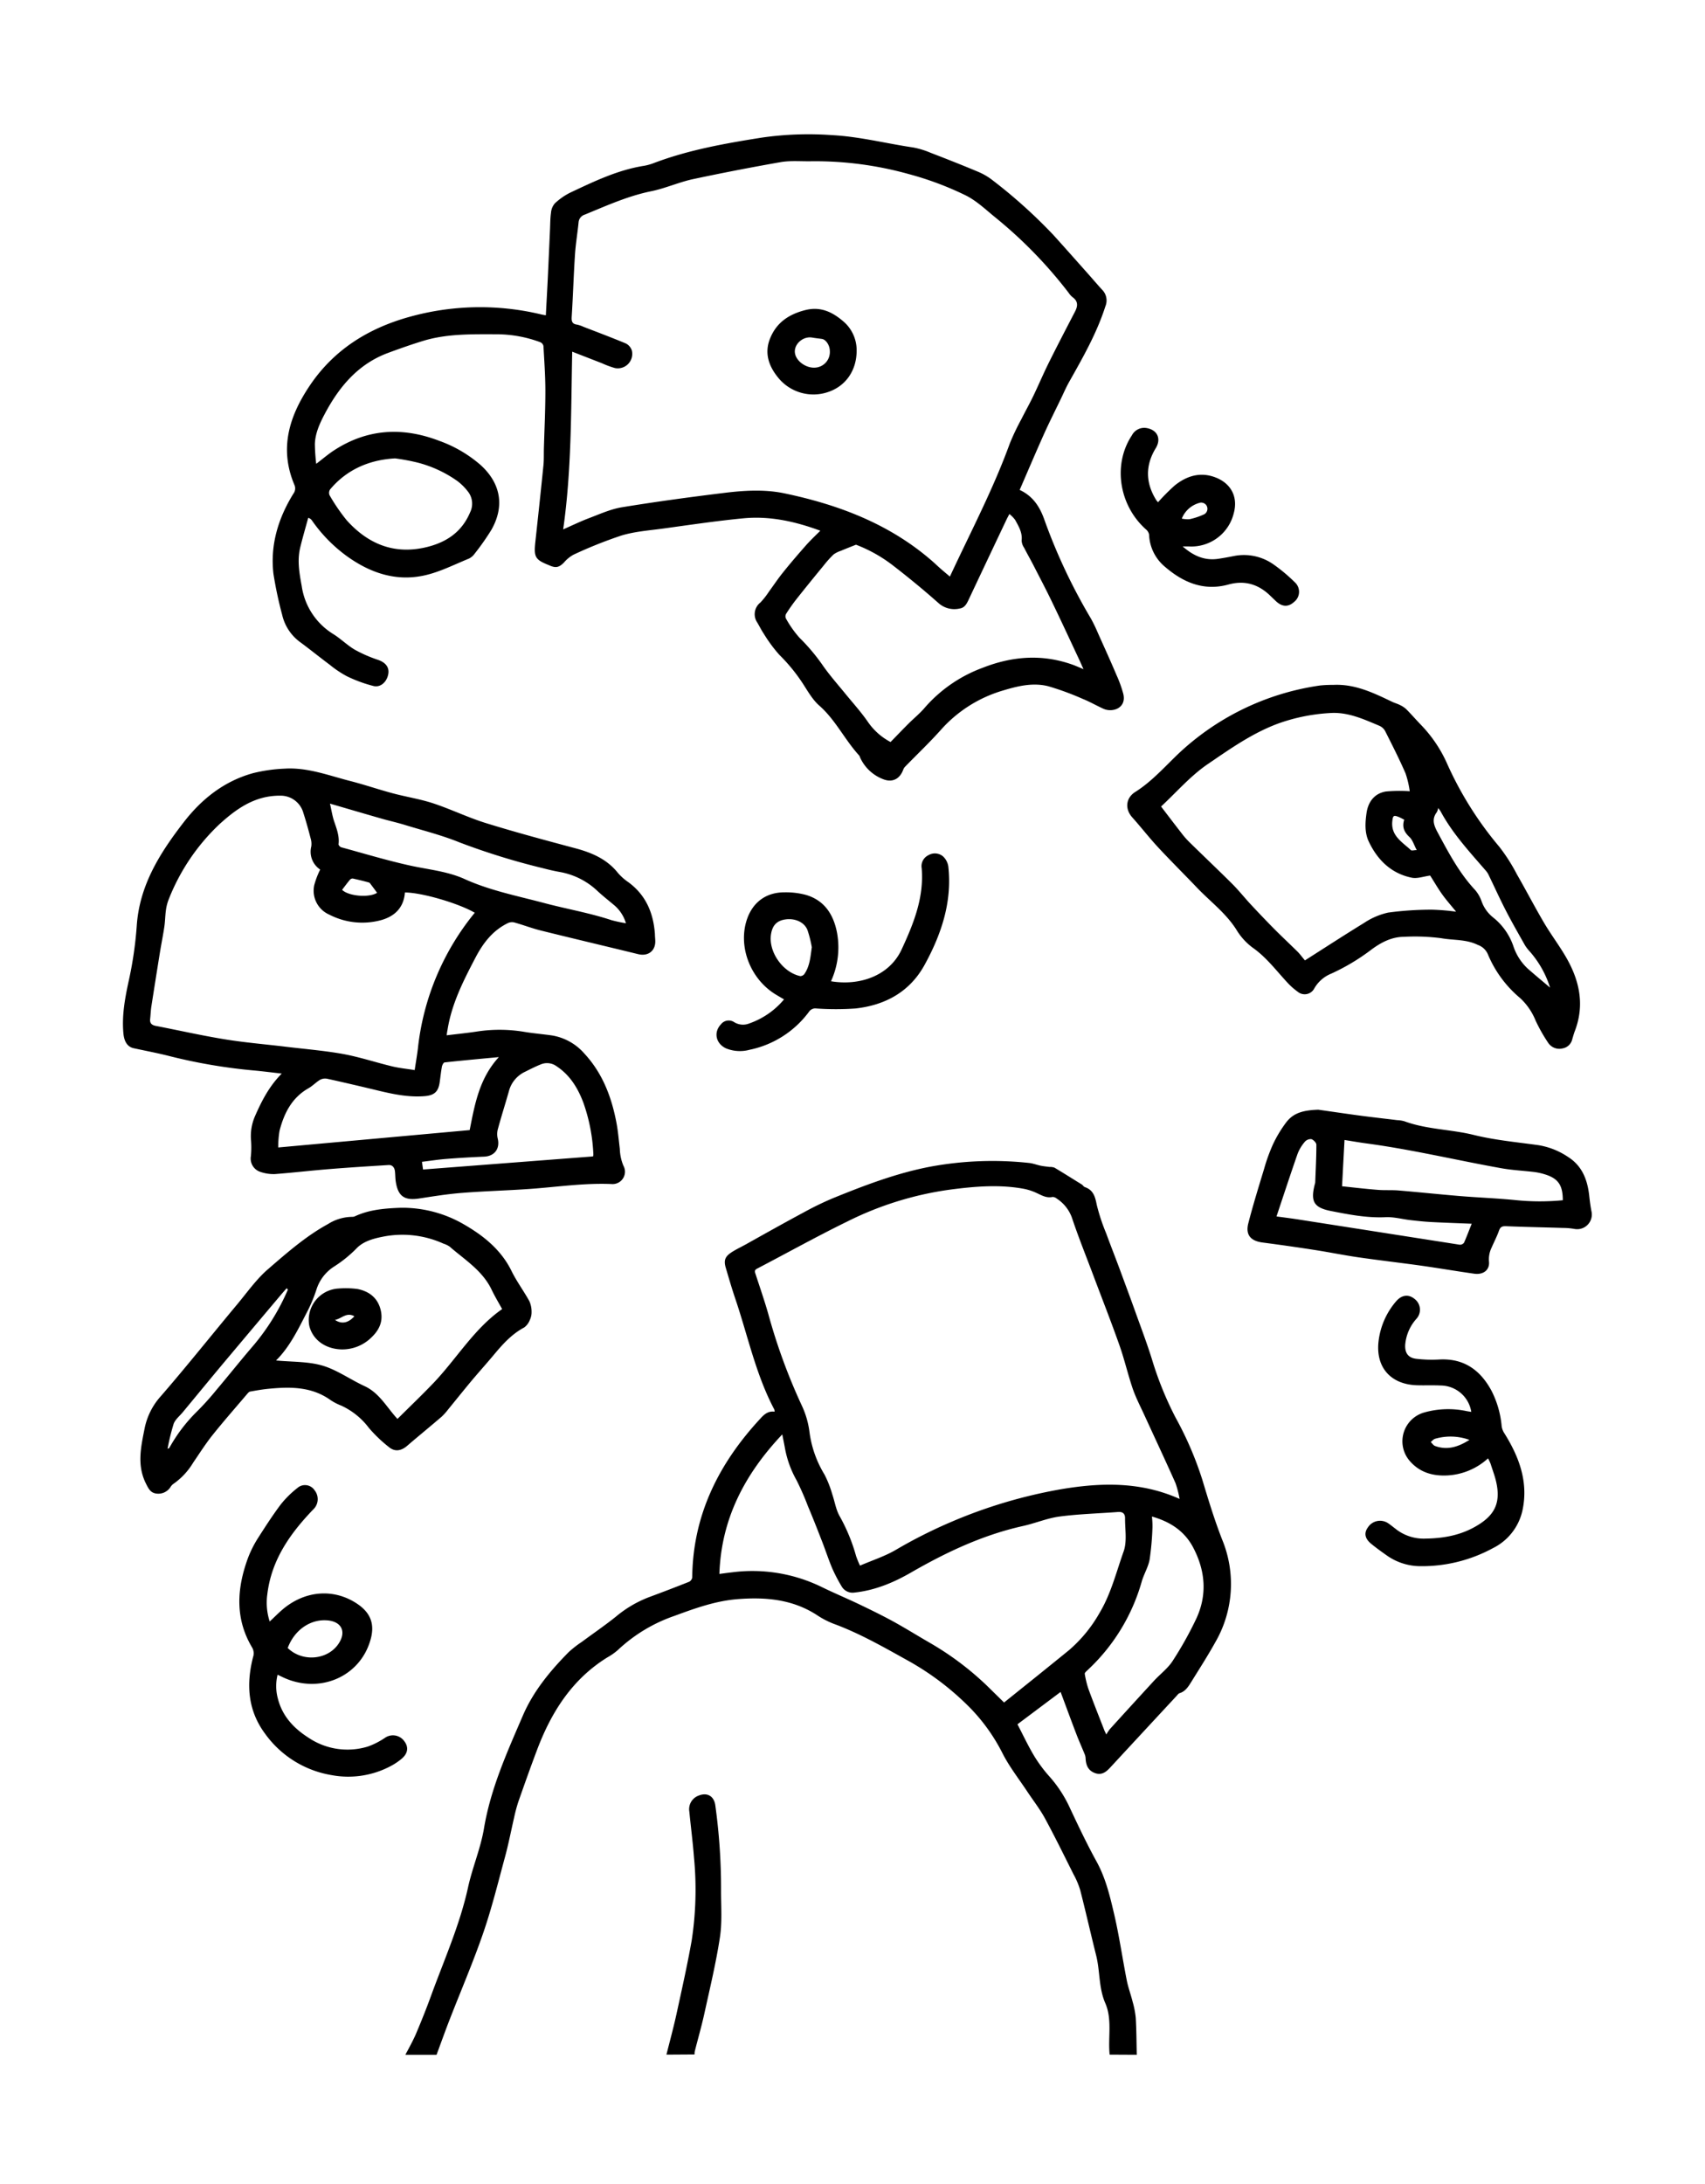 <svg id="Layer_1" data-name="Layer 1" xmlns="http://www.w3.org/2000/svg" viewBox="0 0 472.07 604.5"><path d="M307.23,568.63c-.49-4.74.76-9.72-1.2-14.23-1.86-4.27-1.44-8.83-2.52-13.17-1.51-6-2.88-12.11-4.43-18.14a22.47,22.47,0,0,0-1.85-4.36c-2.59-5.17-5.14-10.38-7.9-15.47-1.41-2.59-3.25-4.94-4.89-7.41-2.29-3.46-4.9-6.78-6.79-10.45A50.73,50.73,0,0,0,268.92,473a75.87,75.87,0,0,0-17.73-13.52c-6.66-3.7-13.27-7.49-20.46-10.12a23.81,23.81,0,0,1-4.58-2.4c-6.77-4.37-14.24-5-22-4.38-6.1.5-11.72,2.53-17.42,4.63a43.53,43.53,0,0,0-15.61,9.4,16.46,16.46,0,0,1-2.93,2.07c-9.72,6-15.48,15.05-19.43,25.45-1.83,4.83-3.56,9.71-5.27,14.59a43.48,43.48,0,0,0-1.17,4.42c-.82,3.53-1.5,7.1-2.45,10.61-1.93,7.11-3.69,14.29-6.09,21.25-2.79,8.09-6.2,16-9.31,24-1.25,3.21-2.4,6.45-3.6,9.68h-8.64c1-1.86,2-3.68,2.86-5.6,1.53-3.61,3-7.26,4.33-10.94,3.6-9.84,7.89-19.43,10.16-29.75,1.2-5.51,3.49-10.81,4.42-16.35,1.85-11.08,6.42-21.14,10.79-31.29,2.9-6.72,7.55-12.33,12.67-17.52a29.46,29.46,0,0,1,3.62-2.82c3.16-2.34,6.41-4.56,9.46-7a32,32,0,0,1,9.12-5.37q5.59-2.07,11.14-4.27a1.64,1.64,0,0,0,.86-1.19c.17-17.36,7.41-31.67,19-44.12,1-1.1,2.1-2,3.8-1.76a1.87,1.87,0,0,0-.06-.59c-5.15-9.7-7.34-20.44-10.83-30.72-.95-2.81-1.78-5.67-2.62-8.51-.59-2-.24-3.07,1.48-4.22,1.26-.84,2.66-1.49,4-2.23,5.37-3,10.71-6,16.12-8.9a85,85,0,0,1,8.27-4c8.75-3.55,17.57-6.91,26.9-8.67a94.54,94.54,0,0,1,27.23-1c1.08.11,2.13.54,3.21.76.78.16,1.58.23,2.38.34a3.89,3.89,0,0,1,1.4.19c2.55,1.51,5,3.08,7.56,4.65.32.2.53.63.87.74,2.35.81,2.85,2.65,3.29,4.89a53.82,53.82,0,0,0,2.6,7.88c1.3,3.55,2.7,7.06,4,10.6s2.6,7,3.86,10.52c1.64,4.59,3.39,9.16,4.84,13.81a93.53,93.53,0,0,0,6.57,16.17,94.93,94.93,0,0,1,7.36,17.11c1.67,5.56,3.35,11.07,5.45,16.47a32.15,32.15,0,0,1-1.87,28.54c-2.09,3.77-4.44,7.4-6.71,11.07-.78,1.25-1.59,2.52-3.16,3-.33.1-.58.48-.84.76q-9.21,9.92-18.4,19.85c-1.14,1.23-2.35,2.15-4.14,1.52s-2.57-2-2.65-4.18a3.35,3.35,0,0,0-.26-1.08c-.76-1.86-1.59-3.69-2.3-5.56-1.46-3.8-2.85-7.62-4.36-11.65l-11.94,8.95c1.52,2.91,2.93,5.94,4.64,8.79a39,39,0,0,0,4.38,5.85,35.05,35.05,0,0,1,5.57,8.67c2.32,4.94,4.67,9.88,7.3,14.66s3.79,9.93,5,15.09c1.34,5.88,2.2,11.87,3.37,17.79.39,2,1.13,3.94,1.62,5.92a24.9,24.9,0,0,1,.87,4.49c.2,3.39.2,6.8.28,10.2ZM326.6,414.84a28.27,28.27,0,0,0-1.13-4.37c-2.81-6.3-5.74-12.54-8.61-18.8-1.12-2.44-2.37-4.83-3.24-7.35-1.36-4-2.29-8.11-3.7-12.08-2.34-6.63-4.93-13.18-7.4-19.77-1.94-5.15-4-10.27-5.74-15.48a10.55,10.55,0,0,0-4.19-5.27,1.82,1.82,0,0,0-1.17-.45c-1.65.36-2.95-.42-4.35-1.07A15.05,15.05,0,0,0,283.4,329c-6.79-1.24-13.63-.64-20.36.24A91.23,91.23,0,0,0,234.72,338c-8.48,4.14-16.74,8.74-25.11,13.11-.81.42-.62.89-.41,1.52,1.2,3.69,2.48,7.36,3.54,11.09A161,161,0,0,0,222,389a24.31,24.31,0,0,1,2.12,7.27,30,30,0,0,0,4.16,11.82,29.67,29.67,0,0,1,2.14,5.42c.69,2,1,4.19,2,6a49.52,49.52,0,0,1,4.6,11.12,27.53,27.53,0,0,0,1.09,2.67c3.51-1.51,7-2.63,10-4.41a135,135,0,0,1,15.24-7.68,136.85,136.85,0,0,1,30.51-9.07C304.85,410.3,315.82,410,326.6,414.84ZM278,471.18c6-4.81,12-9.61,18-14.5a38.7,38.7,0,0,0,8.44-10.3c3.18-5.31,4.63-11.31,6.66-17,1-2.78.37-6.14.4-9.24,0-1.18-.62-1.79-1.92-1.69-5.4.42-10.84.55-16.19,1.26-3.44.45-6.73,1.87-10.14,2.62-11.07,2.46-21.16,7.21-30.93,12.83-4.89,2.83-10.07,5-15.8,5.6A3.48,3.48,0,0,1,233,439a44.26,44.26,0,0,1-2.63-5.07c-1.12-2.69-2-5.47-3.1-8.19-1.16-3-2.35-6-3.58-8.91a75.63,75.63,0,0,0-3.16-7.19,28.29,28.29,0,0,1-3.15-8.59c-.23-1.27-.49-2.54-.79-4.07-10.4,11-16.9,23.38-17.41,38.62,1.27-.17,2.35-.32,3.44-.44a43.74,43.74,0,0,1,24.77,4c3.48,1.71,7.07,3.2,10.56,4.87,3.15,1.51,6.3,3.05,9.36,4.72,3.4,1.87,6.7,3.93,10.06,5.87a82,82,0,0,1,15.91,11.93Zm28.29,8.88a12.7,12.7,0,0,1,1-1.51q6.09-6.71,12.23-13.39c1.71-1.85,3.82-3.41,5.16-5.49A100.05,100.05,0,0,0,331.21,448c3.08-6.61,2.53-13.25-.82-19.66-2.4-4.6-6.38-7.19-11.45-8.63a23.82,23.82,0,0,1,.15,2.91,78.65,78.65,0,0,1-.79,9c-.38,2.09-1.58,4-2.18,6.07a53.25,53.25,0,0,1-15.27,24.78c-.23.21-.55.56-.51.79a27.15,27.15,0,0,0,1,4.12c1.41,3.86,2.94,7.68,4.43,11.51C305.84,479.1,306,479.34,306.31,480.06Z"/><path d="M184.52,568.63c.93-3.71,1.94-7.4,2.76-11.13,1.48-6.78,3-13.55,4.22-20.39a92.76,92.76,0,0,0,.65-23c-.32-4.25-.88-8.48-1.29-12.72a4,4,0,0,1,2.62-4.46c2.37-.93,4.22.18,4.57,2.7a167.73,167.73,0,0,1,1.59,23.8c0,4.27.33,8.6-.32,12.78-1.08,7.08-2.77,14.08-4.31,21.1-.77,3.5-1.77,6.95-2.65,10.43a4.68,4.68,0,0,0-.06.84Z"/><path d="M151.13,87.26c.18-3.49.37-6.79.53-10.08q.32-6.83.62-13.65c.07-1.56.06-3.13.28-4.67a4.51,4.51,0,0,1,1.05-2.56,17.69,17.69,0,0,1,4.3-3c6.59-3.1,13.16-6.28,20.46-7.42a14.74,14.74,0,0,0,2.76-.79c9.62-3.63,19.68-5.4,29.75-7a90.69,90.69,0,0,1,19.5-.69c7.64.4,15,2.32,22.44,3.41a22.89,22.89,0,0,1,4.8,1.46c4.34,1.67,8.66,3.37,12.95,5.17a17.66,17.66,0,0,1,4.1,2.33,142.59,142.59,0,0,1,17,15.28c3.15,3.48,6.26,7,9.37,10.49,1.4,1.57,2.75,3.18,4.18,4.72a4.2,4.2,0,0,1,.83,4.52c-2.37,7.41-6.2,14.12-10,20.86-.87,1.54-1.57,3.17-2.34,4.77-1.58,3.27-3.22,6.52-4.71,9.83-2.27,5.07-4.44,10.18-6.68,15.35,3.74,1.74,5.61,4.75,6.86,8.31a157.13,157.13,0,0,0,12.84,27.24,41,41,0,0,1,1.94,4c1.76,3.93,3.55,7.85,5.23,11.82A33.08,33.08,0,0,1,311,192c1,4-3,5.29-5.48,4.16-1.92-.87-3.75-1.93-5.7-2.72a77.63,77.63,0,0,0-9.55-3.51c-4.26-1.09-8.46-.07-12.59,1.18A36.88,36.88,0,0,0,260.5,202c-3.16,3.53-6.6,6.8-9.91,10.2a2.26,2.26,0,0,0-.51.82c-.94,2.56-3,3.65-5.57,2.62a11.49,11.49,0,0,1-6.4-6.06,1.65,1.65,0,0,0-.24-.5c-4-4.37-6.51-9.81-11-13.77-1.94-1.69-3.27-4.12-4.71-6.32a47.9,47.9,0,0,0-6.38-7.76,40.1,40.1,0,0,1-4.32-5.86c-.68-1-1.19-2.08-1.81-3.1a4.1,4.1,0,0,1,.9-5.53,22,22,0,0,0,2.35-3c1.33-1.81,2.57-3.69,4-5.44,2-2.5,4.11-4.94,6.23-7.35,1.23-1.39,2.58-2.66,4-4.07-7-2.58-14-4.13-21.32-3.43s-14.75,1.81-22.11,2.82c-3.89.53-7.88.81-11.61,1.93a121.42,121.42,0,0,0-13.31,5.32,9.33,9.33,0,0,0-2.64,2.17c-1.32,1.32-2.18,1.56-3.85.86l-.27-.12c-3.84-1.52-4.25-2.24-3.8-6.43.77-7.06,1.53-14.11,2.24-21.18.16-1.57.09-3.16.13-4.74.15-5.27.41-10.54.41-15.82,0-4.16-.3-8.33-.53-12.49a1.52,1.52,0,0,0-.87-1.06,35,35,0,0,0-11.81-2.2c-6.86,0-13.75-.21-20.43,1.77-3.3,1-6.55,2.15-9.78,3.34-8.4,3.07-13.68,9.4-17.7,17-1.37,2.61-2.6,5.28-2.7,8.27a52.69,52.69,0,0,0,.37,5.48c1.82-1.39,3.23-2.6,4.77-3.62,9.25-6.09,19.05-6.66,29.26-2.76A35.78,35.78,0,0,1,133,128.64c5.64,5.06,6.79,11.44,3.05,18a67.68,67.68,0,0,1-4.62,6.58,4.18,4.18,0,0,1-1.63,1.39c-4,1.63-8,3.68-12.19,4.62-8.07,1.82-15.34-.74-21.89-5.54A41.61,41.61,0,0,1,86.34,144a1.89,1.89,0,0,0-1-.69c-.75,2.74-1.55,5.47-2.22,8.23-.86,3.58-.24,7.08.42,10.66a18.72,18.72,0,0,0,8.81,13.33c2,1.26,3.75,3,5.81,4.24a37.68,37.68,0,0,0,6.54,2.86c2,.7,3.12,2,2.81,3.87-.36,2.17-2.1,3.84-4.09,3.36a38.32,38.32,0,0,1-7.37-2.7A28.77,28.77,0,0,1,91.33,184c-2.69-2-5.31-4.12-8-6.12a12.92,12.92,0,0,1-5.2-7.7,109.56,109.56,0,0,1-2.42-11.37c-.93-8,1.32-15.38,5.52-22.18a2.39,2.39,0,0,0,.26-2.49c-4.21-10-1.43-18.93,4.26-27.4,6.67-9.93,16.17-15.84,27.46-19A72.73,72.73,0,0,1,149.78,87C150.1,87.09,150.43,87.13,151.13,87.26ZM263,159.57c.84-1.79,1.61-3.43,2.39-5.06,5-10.47,10.22-20.82,14.19-31.75a65.58,65.58,0,0,1,3.2-6.73c1.09-2.18,2.29-4.3,3.34-6.49,1.44-3,2.71-6,4.19-9,2.39-4.81,4.87-9.56,7.34-14.32.8-1.54.88-2.86-.72-4a5.19,5.19,0,0,1-1.05-1.18,123.94,123.94,0,0,0-20.11-20.71c-2.79-2.25-5.46-4.86-8.63-6.37a87,87,0,0,0-15.45-5.76,96.38,96.38,0,0,0-27-3.57c-2.83.06-5.72-.23-8.48.23Q204,47,191.91,49.57c-3.92.84-7.66,2.55-11.58,3.35-6.46,1.31-12.38,4-18.4,6.47a2.45,2.45,0,0,0-1.74,2.19c-.3,3-.81,6-1,9-.37,5.68-.54,11.39-.9,17.08-.08,1.26.11,2,1.47,2.18a8.4,8.4,0,0,1,1.77.6c3.92,1.51,7.86,3,11.74,4.61A3.34,3.34,0,0,1,174.94,97a4,4,0,0,1-4.68,4.86,25.44,25.44,0,0,1-3.62-1.34l-8.21-3.19c-.34,16.53-.16,32.8-2.5,49.18,2.57-1.13,4.81-2.22,7.14-3.1,2.94-1.11,5.89-2.46,9-3,9.46-1.55,19-2.84,28.48-4,5.43-.67,11-1,16.36.07,15.49,3.21,30,8.73,42,19.52C260.15,157.19,261.5,158.31,263,159.57ZM300,185.2c-.47-1-.83-1.86-1.21-2.67-2.48-5.29-4.93-10.59-7.47-15.85-1.68-3.5-3.49-6.93-5.26-10.38-.81-1.57-1.7-3.11-2.5-4.69a3.93,3.93,0,0,1-.7-2c.26-2.23-.85-4-1.81-5.75a8.71,8.71,0,0,0-1.58-1.6c-.36.7-.59,1.11-.79,1.53q-5.3,11.17-10.57,22.35c-.52,1.09-1.1,2.08-2.39,2.27a6.57,6.57,0,0,1-5.85-1.48c-4.15-3.69-8.46-7.22-12.86-10.61A40.24,40.24,0,0,0,237,150.75c-1.74.7-3,1.18-4.2,1.7a7,7,0,0,0-2,1,28.25,28.25,0,0,0-2.7,3c-2.56,3.11-5.1,6.23-7.6,9.39-1,1.27-1.94,2.62-2.82,4a1.44,1.44,0,0,0-.11,1.27,29,29,0,0,0,3.77,5.37,54.15,54.15,0,0,1,6.69,8c2,2.8,4.3,5.38,6.47,8.06,2,2.41,4.06,4.73,5.82,7.28a17.46,17.46,0,0,0,6.25,5.54c1.72-1.76,3.36-3.48,5.05-5.16,1.45-1.45,3.09-2.76,4.41-4.33a39.15,39.15,0,0,1,16.06-11.06c8.39-3.3,16.85-3.87,25.4-.66C298.27,184.47,299.05,184.8,300,185.2ZM109.39,126.86c-7.67.43-13.69,3.45-18,8.6a1.74,1.74,0,0,0-.15,1.59A52,52,0,0,0,96,144c5.75,6.38,12.78,9.45,21.5,7.56,5.76-1.26,10.27-4.1,12.65-9.74a5.43,5.43,0,0,0-.63-5.83,15.42,15.42,0,0,0-2.83-2.82,33.36,33.36,0,0,0-11.29-5.2A60,60,0,0,0,109.39,126.86Z"/><path d="M123.67,286.53c3-.37,5.73-.64,8.47-1.06a41.57,41.57,0,0,1,13,.1c2.55.43,5.14.63,7.7,1a15.19,15.19,0,0,1,9,5.06c5,5.42,7.49,12,8.83,19.06.46,2.39.65,4.84.94,7.26a13.12,13.12,0,0,0,1,4.68,3.42,3.42,0,0,1-3.3,5.06c-7.57-.32-15,.81-22.54,1.35-6.27.45-12.56.6-18.82,1.1-4,.31-7.89.94-11.81,1.54-4.2.66-6-.62-6.59-4.84-.12-.9-.1-1.82-.21-2.73s-.65-1.74-1.74-1.68c-5.45.34-10.91.68-16.36,1.12-5.06.41-10.11,1-15.17,1.39a11.41,11.41,0,0,1-4.07-.64A3.87,3.87,0,0,1,69.46,320a24.82,24.82,0,0,0,.05-4.31,13.84,13.84,0,0,1,1.13-6.87c1.84-4.18,3.91-8.22,7.37-11.7-2.77-.31-5.3-.64-7.84-.87a150.57,150.57,0,0,1-23.37-4c-3.24-.82-6.54-1.44-9.81-2.15-1.76-.39-2.61-1.93-2.81-4-.47-4.85.36-9.5,1.37-14.22a105.31,105.31,0,0,0,2.3-15.48c.71-11.28,6.35-20.21,12.94-28.74,5-6.5,11.24-11.46,19.26-13.68a43.54,43.54,0,0,1,8.76-1.25c6.36-.4,12.26,1.92,18.27,3.45,3.9,1,7.7,2.31,11.58,3.35s7.61,1.59,11.28,2.8c5,1.65,9.78,4,14.8,5.53,8.14,2.52,16.38,4.72,24.61,6.92,4.55,1.22,8.69,3,11.72,6.79a14.89,14.89,0,0,0,2.9,2.58c4.86,3.56,6.94,8.52,7.36,14.35,0,.62.08,1.24.1,1.87.08,2.81-2,4.37-4.74,3.7-9-2.2-17.95-4.31-26.91-6.53-2.5-.62-4.92-1.56-7.41-2.25a2.69,2.69,0,0,0-1.8.21c-4.22,2.08-6.86,5.55-9,9.68-3.33,6.36-6.54,12.7-7.67,19.88C123.81,285.47,123.76,285.84,123.67,286.53ZM112.11,247c-.32,4.34-3,6.75-6.92,7.74a19.91,19.91,0,0,1-14-1.6A7.22,7.22,0,0,1,87,245a22.67,22.67,0,0,1,1.65-4.34,5.92,5.92,0,0,1-2.46-6.41A5.22,5.22,0,0,0,86,232c-.61-2.36-1.26-4.71-2-7a6.52,6.52,0,0,0-6.3-4.79,19,19,0,0,0-4.69.52c-4.74,1.16-8.5,4-12.07,7.21a57.41,57.41,0,0,0-14.19,20.87,12.74,12.74,0,0,0-.8,3c-.22,1.55-.22,3.13-.45,4.68-.36,2.42-.85,4.81-1.24,7.22q-1.2,7.44-2.36,14.89c-.17,1.13-.2,2.28-.33,3.42s.42,1.68,1.54,1.9c6.39,1.23,12.74,2.68,19.16,3.72,5.58.91,11.23,1.37,16.84,2.05,5.28.64,10.6,1.07,15.82,2,4.65.85,9.18,2.37,13.78,3.47,2,.47,4,.64,6.1,1,.34-2.24.68-4.18.91-6.13a71.3,71.3,0,0,1,15.73-37.42C127,250,116.74,247,112.11,247Zm26,45.56c-5.28.5-10.14.94-15,1.47-.3,0-.66.72-.75,1.14-.26,1.42-.41,2.85-.61,4.27-.36,2.69-1.48,3.71-4.21,3.93-4.47.35-8.77-.56-13.07-1.6-4.61-1.11-9.22-2.19-13.85-3.21a3,3,0,0,0-2,.28c-1.13.68-2.07,1.7-3.22,2.35-4.61,2.62-6.75,6.92-8,11.75a26.14,26.14,0,0,0-.36,4.63l53-4.81C131.47,305.56,132.7,298.48,138.1,292.58Zm35.19-37.07a10.44,10.44,0,0,0-3.51-5.19c-1.43-1.2-2.9-2.36-4.28-3.63A20.27,20.27,0,0,0,155,241.33c-1.61-.28-3.19-.66-4.77-1.07a192.22,192.22,0,0,1-23-7.12c-4.91-2-10.08-3.28-15.16-4.84-2.14-.66-4.34-1.14-6.49-1.76-4.67-1.33-9.33-2.71-14.22-4.13.38,1.66.61,3.08,1,4.43.72,2.23,1.68,4.39,1.37,6.84,0,.24.43.72.74.81,6.37,1.74,12.71,3.66,19.16,5.08,5,1.1,10.25,1.56,15,3.71,7,3.18,14.59,4.66,22,6.63,6.18,1.65,12.53,2.72,18.63,4.74A35.87,35.87,0,0,0,173.29,255.51Zm-9.11,64.56a2.36,2.36,0,0,0,.1-.53,49.07,49.07,0,0,0-2.77-14.34c-1.54-4.08-3.73-7.67-7.47-10.12a4.44,4.44,0,0,0-4.25-.51c-1.51.6-3,1.36-4.42,2.07A8.23,8.23,0,0,0,140.9,302c-1,3.54-2.13,7.06-3.09,10.62a5.24,5.24,0,0,0,0,2.49c.67,2.8-.88,4.86-3.73,5-3.49.15-7,.35-10.48.63-2.23.17-4.45.52-6.77.8l.3,2.13Zm-59.81-73c-.53-.72-1.06-1.44-1.6-2.15-.19-.25-.39-.6-.65-.67-1.47-.41-3-.77-4.44-1.09a1,1,0,0,0-.81.35c-.75.89-1.43,1.82-2.16,2.77C96.41,248,102.13,248.53,104.37,247.11Z"/><path d="M369.13,189.55c6-.3,11.12,2.19,16.28,4.66.72.35,1.51.55,2.22.92a6.87,6.87,0,0,1,1.76,1.18c1.35,1.36,2.61,2.82,3.94,4.2A37,37,0,0,1,400.51,211a97,97,0,0,0,14.6,23.34A49.4,49.4,0,0,1,420,242c2.54,4.4,4.87,8.92,7.45,13.3,1.83,3.13,4,6,5.88,9.16,3.9,6.55,5.55,13.43,2.71,20.87-.28.72-.47,1.46-.7,2.19a3.33,3.33,0,0,1-2.73,2.64,3.71,3.71,0,0,1-3.94-1.52,45.69,45.69,0,0,1-3.51-6.2,17.24,17.24,0,0,0-4.28-6.22A31.63,31.63,0,0,1,411.91,264a4.72,4.72,0,0,0-2.75-2.49c-3.24-1.6-6.74-1.24-10.08-1.85a56.18,56.18,0,0,0-10.31-.39c-3.4,0-6.33,1.52-9,3.49a58.31,58.31,0,0,1-11.2,6.71,9.49,9.49,0,0,0-4.68,4.09,3,3,0,0,1-4.6.9,18.84,18.84,0,0,1-3-2.69c-3.05-3.3-5.74-6.91-9.52-9.54a17.33,17.33,0,0,1-4.49-5c-2.95-4.62-7.33-7.83-11-11.7-3.54-3.71-7.19-7.32-10.68-11.08-2.47-2.67-4.7-5.55-7.13-8.26-2.07-2.32-1.77-5.36.84-7,4.14-2.61,7.44-6.18,10.9-9.57a72,72,0,0,1,40.3-19.91A33.07,33.07,0,0,1,369.13,189.55Zm-47.66,33.66c1.92,2.51,3.74,4.91,5.59,7.28a22.56,22.56,0,0,0,2.07,2.4c4,3.93,8.08,7.79,12.06,11.75,1.82,1.82,3.43,3.86,5.19,5.75,2.19,2.34,4.39,4.66,6.65,6.93,2,2,4.13,4,6.17,6,.7.69,1.27,1.5,2.1,2.48,5.52-3.51,10.88-7,16.36-10.36a19.74,19.74,0,0,1,6.67-2.87,89.67,89.67,0,0,1,12.16-.81,61.18,61.18,0,0,1,6.67.56c-1.46-1.8-2.83-3.33-4-5s-2.25-3.55-3.19-5c-1.81.24-3.53.9-5.05.6-5.71-1.15-9.52-4.9-11.94-10-1.19-2.51-1-5.32-.6-8.07.49-3.08,2.28-5.3,5.36-5.8a42.12,42.12,0,0,1,6.58-.07,26.35,26.35,0,0,0-1.16-4.94c-1.74-4-3.71-7.87-5.67-11.75a3.39,3.39,0,0,0-1.57-1.42c-4.37-1.83-8.72-3.86-13.64-3.53a50.94,50.94,0,0,0-14.06,2.79c-7.2,2.59-13.45,7-19.67,11.24C329.67,214.66,325.71,219.28,321.47,223.21Zm108.31,50.64-.39.46c-.06-.28-.09-.56-.17-.83a27.61,27.61,0,0,0-5.81-10.31,10.35,10.35,0,0,1-1.21-1.6c-1.81-3.21-3.65-6.41-5.33-9.68s-3.19-6.63-4.8-9.93a5.37,5.37,0,0,0-.82-1.15c-4.45-5.14-9.08-10.15-12.35-16.2-.17-.31-.4-.57-.71-1a4,4,0,0,1-.36,1.15c-1.54,2-.77,3.79.25,5.68,3,5.56,5.94,11.16,10.31,15.84a9.53,9.53,0,0,1,1.79,3.07,10,10,0,0,0,3.18,4.53,17.24,17.24,0,0,1,5.66,8,14.88,14.88,0,0,0,3.9,6.13C425.17,270,427.49,271.89,429.78,273.85Zm-41-47c-.57-.28-1-.54-1.5-.74-1.45-.59-1.63-.35-1.79,1.22-.4,4,2.78,5.73,5.14,7.94.24.23.88,0,1.63,0-.76-1.41-1.13-2.78-2-3.6C388.79,230.31,388.13,228.91,388.8,226.82Z"/><path d="M111,334.26a34,34,0,0,1,16.78,4.22c5.6,3.14,10.81,7.1,13.83,13.24,1.42,2.9,3.38,5.53,4.95,8.37a7,7,0,0,1,.62,3,4.84,4.84,0,0,1-.48,2.21,4.62,4.62,0,0,1-1.57,2.09c-3.4,1.81-5.89,4.56-8.3,7.45-2.24,2.69-4.6,5.28-6.85,8-2,2.42-4,4.91-6,7.36a15.7,15.7,0,0,1-1.73,1.91c-2.69,2.3-5.42,4.56-8.13,6.84-.59.49-1.14,1-1.75,1.49-1.63,1.19-3.2,1.31-4.75,0a38.38,38.38,0,0,1-5.48-5.25A20.07,20.07,0,0,0,94.45,389a14.79,14.79,0,0,1-2.93-1.52c-5.28-3.77-11.23-3.71-17.28-3.11-1.68.17-3.36.46-5,.76-.31.06-.6.42-.84.7-3.19,3.76-6.46,7.47-9.54,11.32-1.94,2.43-3.61,5.07-5.37,7.64a19.12,19.12,0,0,1-5.56,5.94,3.07,3.07,0,0,0-.74.85,4,4,0,0,1-4,1.76c-1.55-.23-2.11-1.41-2.78-2.75-2.56-5.1-1.38-10.16-.36-15.32a18.8,18.8,0,0,1,4.52-8.91c7.23-8.34,14.11-17,21.17-25.45,2.76-3.32,5.3-6.94,8.54-9.72,5.21-4.5,10.43-9.09,16.53-12.42a12.77,12.77,0,0,1,6.81-2,1.91,1.91,0,0,0,.82-.23C101.86,335,105.49,334.44,111,334.26ZM76.43,376.52c4.37.43,8.81.24,12.84,1.42S97,381.81,101,383.65c4.1,1.92,6.12,5.9,9.05,9.05,3.41-3.39,6.71-6.54,9.89-9.86,6.48-6.77,11.28-15.09,19.09-20.54-1-1.8-2-3.48-2.86-5.25-2.52-5.38-7.47-8.37-11.7-12.06a6.52,6.52,0,0,0-1.68-.8,27.58,27.58,0,0,0-16.86-1.91c-2.75.54-5.49,1.34-7.33,3.34a35.44,35.44,0,0,1-6.24,5,11.73,11.73,0,0,0-4.75,6.29A41,41,0,0,1,85,363.14C82.55,367.87,80.25,372.74,76.43,376.52Zm3.28-19.61-.35-.38c-.59.69-1.2,1.36-1.78,2.06q-7.23,8.57-14.45,17.16c-4.21,5-8.39,10.11-12.58,15.16-.85,1-2,1.93-2.46,3.11a62.87,62.87,0,0,0-1.7,6.94c.32-.14.43-.16.47-.22s.24-.42.36-.62a43.84,43.84,0,0,1,7.06-9.22,76.05,76.05,0,0,0,5.59-6.17c3.44-4.06,6.74-8.23,10.21-12.26A61.35,61.35,0,0,0,79.71,356.91Z"/><path d="M365,307.12c3.11.44,6.9,1,10.7,1.52s7.43.91,11.14,1.37a8.61,8.61,0,0,1,2,.31c6.19,2.28,12.84,2.22,19.15,3.77,5.89,1.46,11.89,2,17.87,2.83a20.53,20.53,0,0,1,8.36,3.32c4,2.56,5.38,6.55,5.83,11,.15,1.42.35,2.84.63,4.23a4.06,4.06,0,0,1-4.69,4.66,18.64,18.64,0,0,0-3.26-.29c-5.17-.17-10.34-.26-15.51-.47-1.08-.05-1.76,0-2.18,1.2-.57,1.62-1.38,3.15-2.06,4.73a7.43,7.43,0,0,0-.72,3.84c.24,2.32-1.55,3.72-4.08,3.37-4.93-.7-9.85-1.54-14.78-2.24-5.75-.8-11.51-1.46-17.25-2.29-4.08-.59-8.12-1.42-12.19-2.05q-7.17-1.11-14.36-2.05c-3.28-.42-4.77-2.07-4-5.23,1.31-5.1,2.87-10.13,4.4-15.17a49.33,49.33,0,0,1,2.44-6.75,34.43,34.43,0,0,1,3.68-6.11C358.06,308.08,360.66,307.26,365,307.12Zm67.7,25.06c0-4.32-1.36-6.12-5.26-7.26a17.35,17.35,0,0,0-2.67-.56c-3.05-.36-6.13-.51-9.14-1.05-12.45-2.23-24.76-5.18-37.3-6.86-2.11-.28-4.21-.66-6.07-.95-.23,4.29-.45,8.42-.68,12.81,3.16.33,6.57.74,10,1,1.9.15,3.84,0,5.75.17,5.68.48,11.35,1.08,17,1.55,5.06.41,10.15.6,15.2,1.1A65.56,65.56,0,0,0,432.66,332.18Zm-25.18,6.5c-3.92-.16-7.56-.28-11.19-.47-1.91-.1-3.81-.3-5.71-.52-2.33-.26-4.67-.93-7-.82-5.15.24-10.12-.73-15.1-1.71-4.73-.93-5.71-2.61-4.51-7.32a3.82,3.82,0,0,0,.14-.56c.13-3.48.32-7,.32-10.46,0-.55-.8-1.37-1.39-1.56a2.18,2.18,0,0,0-1.8.73,11.57,11.57,0,0,0-2,3.3c-2,5.73-3.89,11.51-5.85,17.37,2.19.3,4.09.53,6,.83q22.38,3.5,44.75,7a1.4,1.4,0,0,0,1.18-.58C406.07,342.3,406.69,340.64,407.48,338.68Z"/><path d="M74.67,448.76c1.56-1.43,2.91-2.87,4.47-4.05,6.12-4.64,13.65-4.93,19.73-.87,3.82,2.55,5,5.78,3.65,10.2-3,10.17-14.22,14.86-24.21,10.15l-1.45-.7a13.06,13.06,0,0,0,.09,6.66c1.24,4.86,4.46,8.24,8.52,10.81a19.29,19.29,0,0,0,16.41,2.4,21.17,21.17,0,0,0,4.69-2.39,3.86,3.86,0,0,1,5.36.91c1.29,1.67,1,3.43-.75,4.89a17.3,17.3,0,0,1-2.73,1.86,25.05,25.05,0,0,1-16.57,2.66A28.4,28.4,0,0,1,73.4,479.83c-4.81-6.47-5.27-13.7-3.33-21.24a3.18,3.18,0,0,0-.29-2.67c-4.76-8-4.2-16.31-1.15-24.66a30.28,30.28,0,0,1,2.83-5.63c2-3.13,4-6.23,6.2-9.17a27.23,27.23,0,0,1,4.66-4.63,3.18,3.18,0,0,1,4.8.64,3.92,3.92,0,0,1-.43,5.32c-6.36,6.62-11.53,13.93-12.67,23.39A16.91,16.91,0,0,0,74.67,448.76Zm5,7.34c4.19,4.09,11.5,3.27,14.33-1.61,1.77-3,.52-5.56-3-6C86.14,447.9,81.55,451,79.66,456.1Z"/><path d="M412,403.61a18.09,18.09,0,0,1-11.13,4.72c-4.12.24-7.82-.8-10.6-4.06a8.29,8.29,0,0,1,4-13.34,24.38,24.38,0,0,1,11.67-.42c.46.09.92.16,1.42.24a8.65,8.65,0,0,0-8.46-7.3c-2.2-.11-4.41,0-6.62-.07-7.27-.24-11.44-5-10.59-12.2a20.61,20.61,0,0,1,4.83-11c1.55-1.83,3.48-2.07,5.15-.68a3.73,3.73,0,0,1,.5,5.49,12.25,12.25,0,0,0-3.11,7.26c-.09,2.22.84,3.52,3,3.8a36.59,36.59,0,0,0,6.45.2c6.76-.36,11.31,2.88,14.41,8.58a26.65,26.65,0,0,1,2.85,9.88,4.69,4.69,0,0,0,.73,1.93c4.09,6.52,6.69,13.44,5.06,21.24a15.3,15.3,0,0,1-8.19,10.57,41.13,41.13,0,0,1-20.29,5,16.18,16.18,0,0,1-9.16-3c-1.42-1-2.8-2-4.15-3.09-1.88-1.48-2.2-3.07-1-4.69a4,4,0,0,1,5.48-1.16c.84.56,1.61,1.21,2.42,1.82a12.51,12.51,0,0,0,8.06,2.49c5-.08,9.79-.93,14.18-3.57,5.08-3,6.66-6.51,5.3-12.31-.38-1.63-1-3.21-1.49-4.79A13.19,13.19,0,0,0,412,403.61Zm-5.13-5.1a15.24,15.24,0,0,0-9.53-.32c-.45.13-.8.59-1.2.9.39.37.72.92,1.18,1.09C400.63,401.4,403.64,400.53,406.83,398.51Z"/><path d="M230.08,271.57c7.88,1.32,16.14-1.45,19.55-8.79,3.3-7.11,6.24-14.36,5.56-22.49a3.36,3.36,0,0,1,1.85-3.6,3.51,3.51,0,0,1,4.06.32,4.79,4.79,0,0,1,1.46,2.77c1.1,9.86-1.93,18.8-6.56,27.25-4.11,7.48-10.91,11.17-19.18,12.08a77.27,77.27,0,0,1-10.76,0A2.11,2.11,0,0,0,224,280a27.32,27.32,0,0,1-16.48,10.54,10.24,10.24,0,0,1-6.49-.39c-2.84-1.31-3.51-4.45-1.44-6.64a2.73,2.73,0,0,1,3.64-.65,4.64,4.64,0,0,0,4.27.37,22,22,0,0,0,9.58-6.64c-.8-.47-1.53-.89-2.24-1.32-6.92-4.17-10.43-12.89-8.18-20.36,1.52-5,5.25-7.95,10.51-7.95a21.33,21.33,0,0,1,6,.72c5.11,1.52,7.6,5.42,8.57,10.4A22.52,22.52,0,0,1,230.08,271.57Zm-5.31-9.41a32,32,0,0,0-1.22-4.81c-.91-2.2-3.51-3.29-6.18-2.88-2.3.36-3.52,1.64-3.9,4.12-.75,4.8,3.23,10.52,8.11,11.56a1.48,1.48,0,0,0,1.17-.64C224.24,267.31,224.39,264.76,224.77,262.16Z"/><path d="M320.63,139a56.49,56.49,0,0,1,4.63-4.65c3.52-2.82,7.47-3.9,11.81-2,4,1.79,5.7,5.44,4.52,9.71A12.08,12.08,0,0,1,329,151.22c-.41,0-.83,0-1.56,0,3,2.63,6.1,4,9.88,3.43,1.42-.21,2.83-.47,4.24-.75a14.21,14.21,0,0,1,11.1,2.35,45.87,45.87,0,0,1,5.82,4.88,3.55,3.55,0,0,1-.18,5.46c-1.66,1.52-3.43,1.39-5.19-.37L351.83,165c-3.29-3.26-7.11-4.49-11.7-3.23-6.76,1.86-12.45-.51-17.5-4.84a12.16,12.16,0,0,1-4.48-9,2.51,2.51,0,0,0-.92-1.46c-7.48-6.73-9.14-18-3.83-26a3.84,3.84,0,0,1,4.09-2c3,.53,4.07,3,2.51,5.56-2.94,4.82-2.83,9.61.13,14.37A5.45,5.45,0,0,0,320.63,139Zm6.6,4.53a7.53,7.53,0,0,0,2.1.17,19.49,19.49,0,0,0,4.13-1.39,1.75,1.75,0,0,0,.49-2.55,1.81,1.81,0,0,0-1.54-.66A7.3,7.3,0,0,0,327.23,143.48Z"/><path d="M237.18,97.06c0,5.46-3,9.75-7.8,11.4a12.57,12.57,0,0,1-14.08-4.13c-2.59-3.24-3.71-6.88-2-10.86,1.77-4.23,5.13-6.48,9.59-7.63s7.84.65,10.93,3.39A10.46,10.46,0,0,1,237.18,97.06Zm-7.42.1c0-1.58-1.08-3.21-2.21-3.36-.88-.13-1.77-.21-2.66-.37-2.52-.45-5.09,1.79-4.8,4.21.27,2.24,3,4.24,5.51,4.11A4.33,4.33,0,0,0,229.76,97.16Z"/><path d="M94.58,373.46c-4.52-.11-8-2.68-8.94-6.5a8.72,8.72,0,0,1,8.08-10.35,25,25,0,0,1,5.27.13c3.15.63,5.54,2.39,6.38,5.69s-.41,5.75-2.69,7.87A11.48,11.48,0,0,1,94.58,373.46Zm3.54-9.17c-2.21-1.23-3.51.66-5.37,1C94.58,366.54,96.41,366.17,98.12,364.29Z"/></svg>